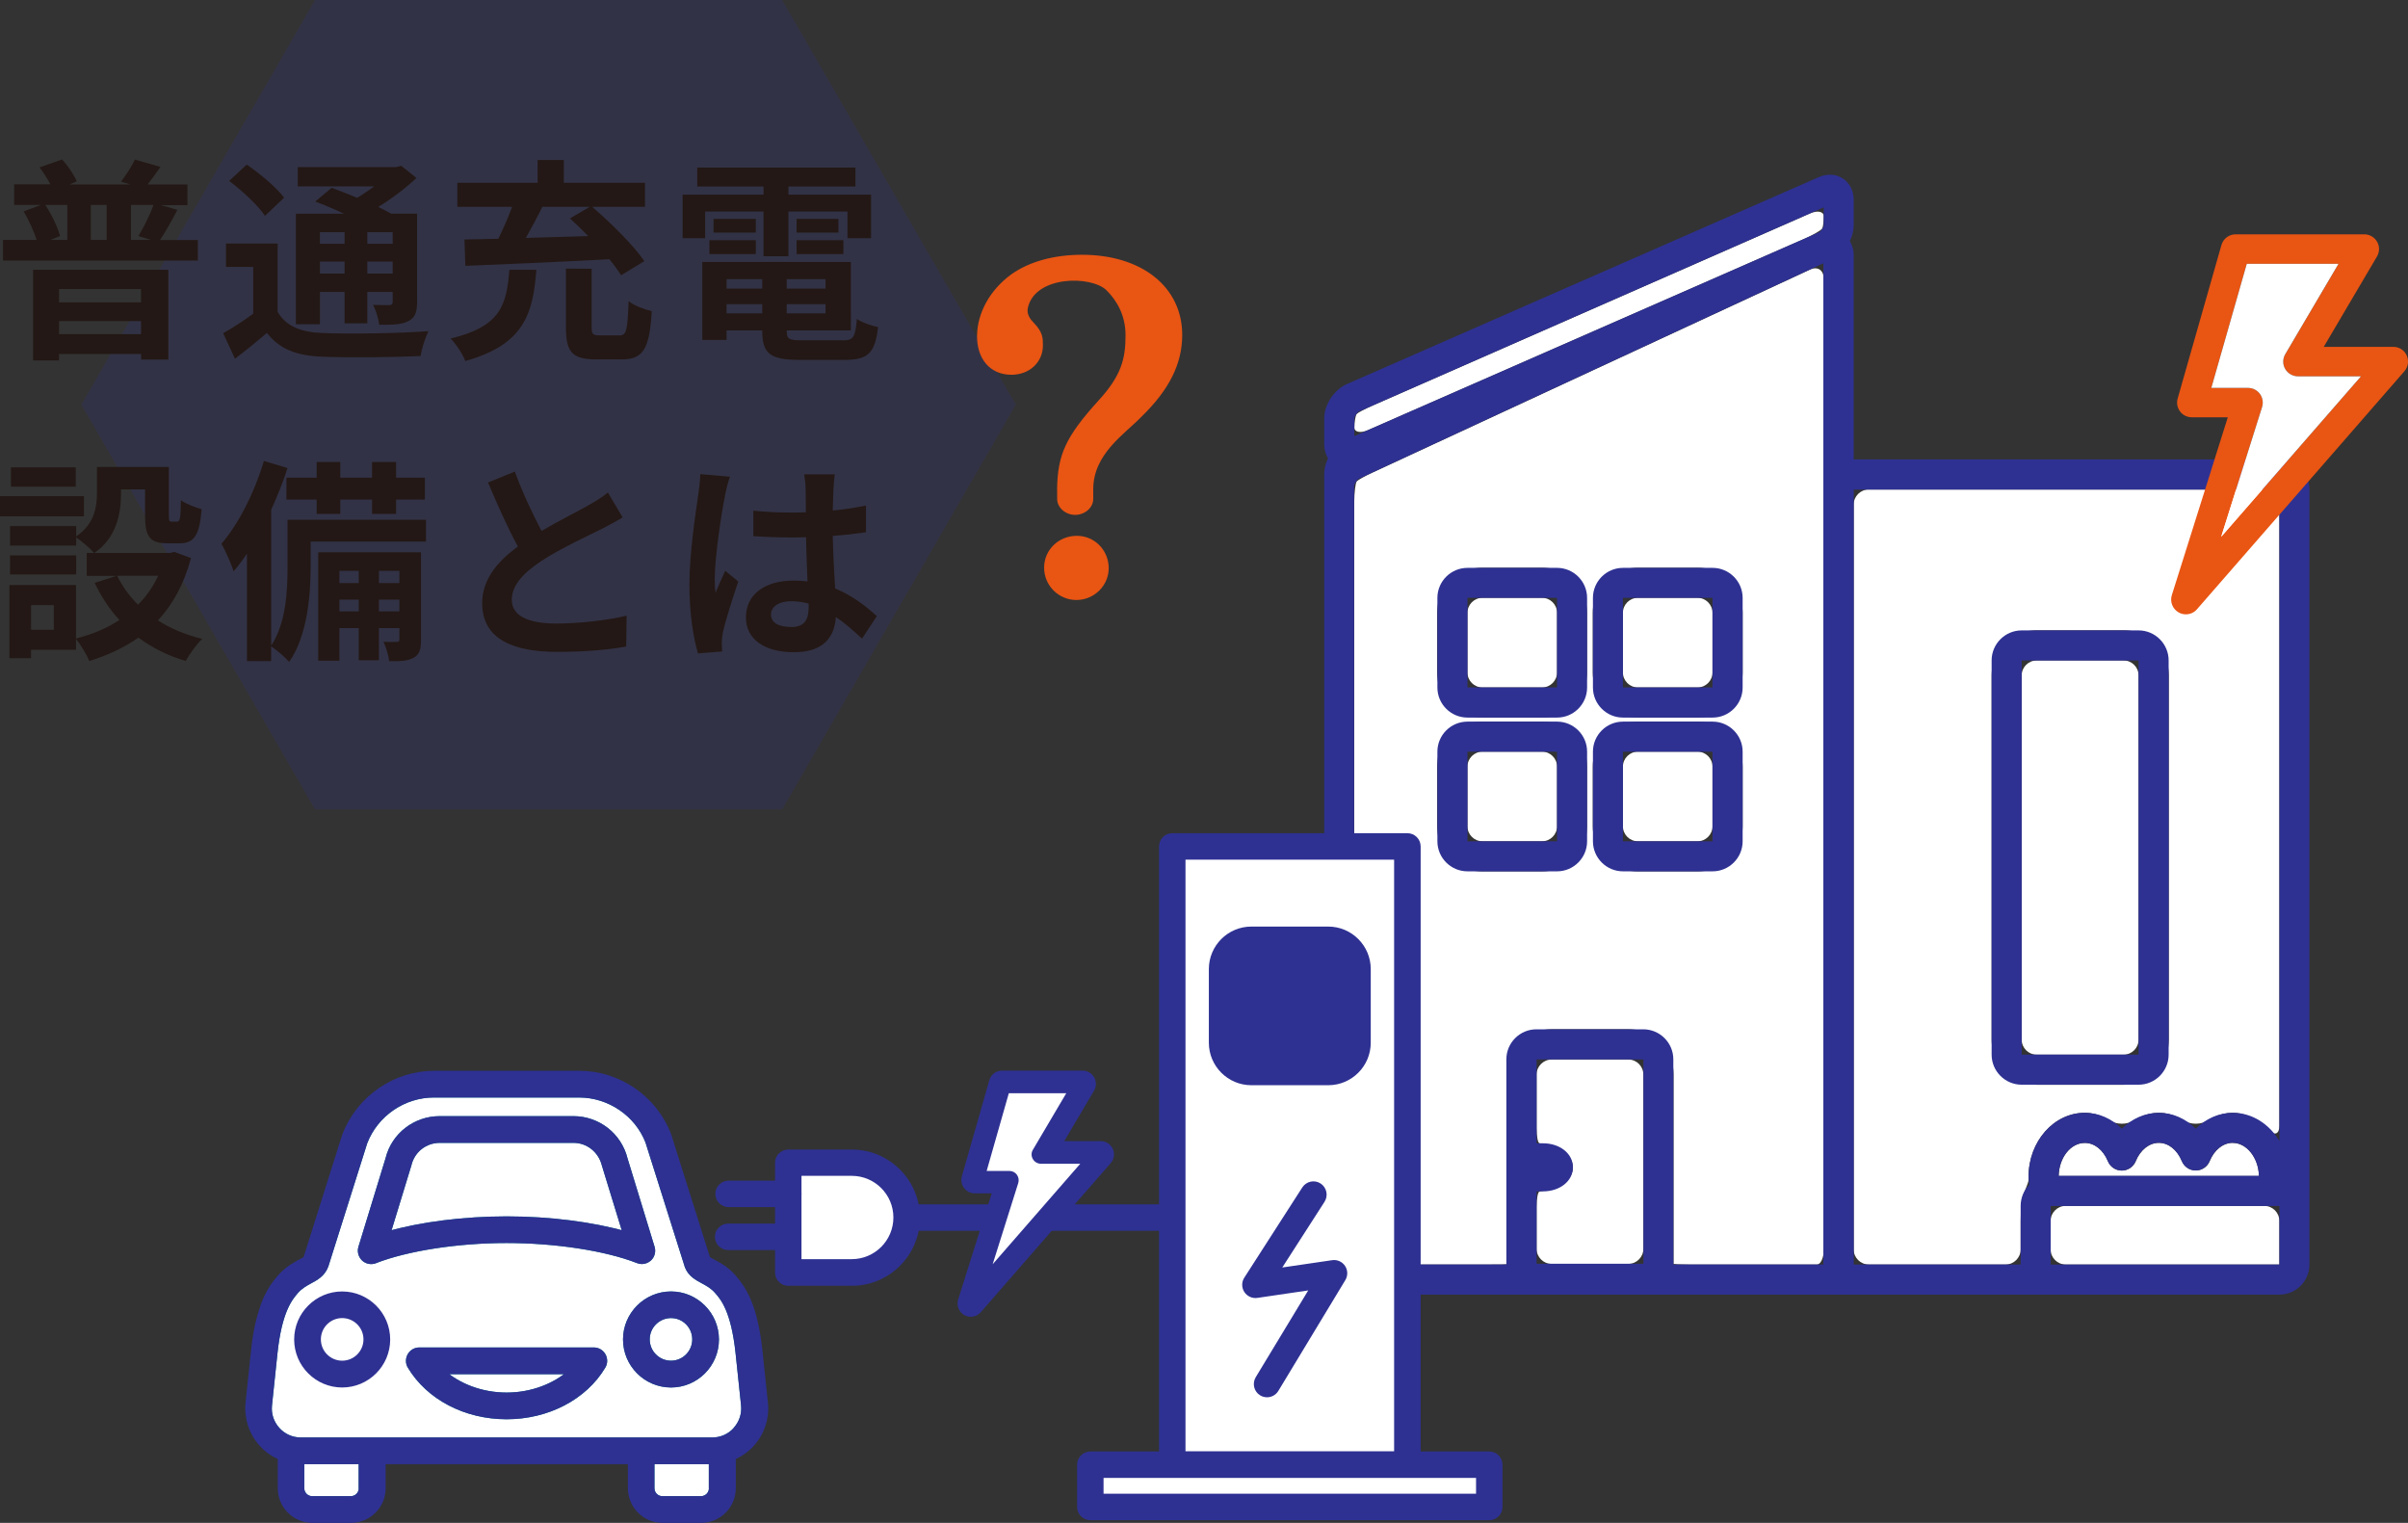 <?xml version="1.0" encoding="UTF-8"?>
<svg id="_レイヤー_2" data-name="レイヤー 2" xmlns="http://www.w3.org/2000/svg" viewBox="0 0 280.37 177.29">
  <rect x="0" y="0" width="280.37" height="177.29" fill="#333333" stroke="none"/>
  <defs>
    <style>
      .cls-1, .cls-2, .cls-3, .cls-4 {
        fill: #2e3192;
      }

      .cls-1, .cls-5 {
        stroke-linecap: round;
        stroke-linejoin: round;
        stroke-width: .62px;
      }

      .cls-1, .cls-4 {
        stroke: #2e3192;
      }

      .cls-6 {
        fill: #231815;
      }

      .cls-6, .cls-2, .cls-7, .cls-3, .cls-8 {
        stroke-width: 0px;
      }

      .cls-2 {
        opacity: .2;
      }

      .cls-7, .cls-5 {
        fill: #fff;
      }

      .cls-5 {
        stroke: #067c87;
      }

      .cls-4 {
        stroke-miterlimit: 10;
        stroke-width: .94px;
      }

      .cls-8 {
        fill: #e95513;
      }
    </style>
  </defs>
  <g id="_レイヤー_1-2" data-name="レイヤー 1">
    <g>
      <g>
        <g>
          <path class="cls-5" d="M39.84,150.66c-2.91,0-5.28,2.37-5.28,5.28s2.37,5.28,5.28,5.28,5.28-2.37,5.28-5.28-2.37-5.28-5.28-5.28ZM39.84,158.72c-1.54,0-2.79-1.25-2.79-2.79s1.25-2.79,2.79-2.79,2.79,1.25,2.79,2.79-1.25,2.79-2.79,2.79Z"/>
          <path class="cls-5" d="M42.08,173.26c0,.68-.55,1.23-1.23,1.23h-4.5c-.68,0-1.23-.55-1.23-1.23v-3.11h6.95v3.11ZM82.85,173.26c0,.68-.55,1.23-1.23,1.23h-4.5c-.68,0-1.23-.55-1.23-1.23v-3.11h6.95v3.11ZM85.67,166.44c-.71.79-1.69,1.22-2.75,1.22h-47.88c-1.06,0-2.04-.43-2.75-1.22s-1.04-1.8-.93-2.86l.64-6.08c.53-4.96,1.79-6.4,2.46-7.18.51-.58,1.08-.89,1.63-1.19.69-.37,1.47-.79,1.84-1.77l4.54-14.38c1.28-3.3,4.51-5.52,8.06-5.52h16.89c3.54,0,6.78,2.22,8.03,5.45l4.59,14.53c.35.9,1.13,1.32,1.82,1.69.55.3,1.13.61,1.63,1.19.68.77,1.93,2.21,2.46,7.17l.64,6.08c.11,1.05-.22,2.07-.93,2.86Z"/>
          <path class="cls-5" d="M78.13,150.66c-2.91,0-5.28,2.37-5.28,5.28s2.37,5.28,5.28,5.28,5.27-2.37,5.27-5.28-2.37-5.28-5.27-5.28ZM78.13,158.72c-1.54,0-2.79-1.25-2.79-2.79s1.25-2.79,2.79-2.79,2.78,1.25,2.78,2.79-1.25,2.79-2.78,2.79Z"/>
          <path class="cls-5" d="M69.15,157.18h-20.33c-.45,0-.86.24-1.08.63-.22.39-.22.87.01,1.25,2.16,3.61,6.46,5.86,11.23,5.86s9.08-2.25,11.23-5.86c.23-.38.23-.86.01-1.25-.22-.39-.63-.63-1.08-.63ZM58.99,162.43c-2.9,0-5.65-1.04-7.54-2.76h15.08c-1.9,1.72-4.64,2.76-7.54,2.76Z"/>
          <path class="cls-5" d="M43.68,146.76c3.74-1.45,9.6-2.36,15.3-2.36s11.57.9,15.3,2.36c.15.06.3.09.45.09.31,0,.61-.12.85-.33.35-.33.48-.82.34-1.28l-3.15-10.29c-.68-2.77-3.15-4.7-6.01-4.7h-15.57c-2.85,0-5.32,1.93-5.99,4.64l-3.17,10.35c-.14.46,0,.95.34,1.28.35.33.86.42,1.3.25ZM47.61,135.55c.41-1.66,1.88-2.81,3.59-2.81h15.57c1.7,0,3.18,1.16,3.61,2.88l2.47,8.05c-3.87-1.11-8.86-1.75-13.86-1.75s-9.99.64-13.86,1.75l2.48-8.11Z"/>
        </g>
        <g>
          <path class="cls-1" d="M39.84,150.66c-2.91,0-5.28,2.37-5.28,5.28s2.37,5.28,5.28,5.28,5.28-2.37,5.28-5.28-2.37-5.28-5.28-5.28ZM39.84,158.72c-1.54,0-2.79-1.25-2.79-2.79s1.25-2.79,2.79-2.79,2.79,1.25,2.79,2.79-1.25,2.79-2.79,2.79Z"/>
          <path class="cls-1" d="M29.99,154.32c-.18.85-.33,1.8-.45,2.91l-.64,6.08c-.18,1.74.38,3.48,1.56,4.79.61.68,1.36,1.2,2.19,1.55v3.61c0,2.05,1.67,3.72,3.72,3.72h4.5c2.05,0,3.72-1.67,3.72-3.72v-3.11h28.83v3.11c0,2.05,1.67,3.72,3.72,3.72h4.5c2.05,0,3.72-1.67,3.72-3.72v-3.61c.83-.35,1.58-.87,2.19-1.55,1.17-1.3,1.74-3.05,1.55-4.79l-.64-6.08c-.54-5.05-1.79-7.1-3.06-8.55-.8-.92-1.68-1.39-2.33-1.74-.25-.13-.58-.31-.68-.41l-4.56-14.44c-1.65-4.26-5.82-7.12-10.38-7.12h-16.89c-4.56,0-8.73,2.86-10.41,7.19l-4.53,14.36c-.1.1-.43.28-.68.41-.64.35-1.52.82-2.33,1.74-.68.78-1.35,1.73-1.92,3.21,0,0-.38,1.09-.7,2.43ZM42.08,173.26c0,.68-.55,1.23-1.23,1.23h-4.5c-.68,0-1.23-.55-1.23-1.23v-3.11h6.95v3.11ZM82.85,173.26c0,.68-.55,1.23-1.23,1.23h-4.5c-.68,0-1.23-.55-1.23-1.23v-3.11h6.95v3.11ZM85.67,166.44c-.71.79-1.69,1.22-2.75,1.22h-47.88c-1.06,0-2.04-.43-2.75-1.22s-1.04-1.8-.93-2.86l.64-6.08c.53-4.96,1.79-6.4,2.46-7.18.51-.58,1.08-.89,1.63-1.19.69-.37,1.47-.79,1.84-1.77l4.54-14.38c1.28-3.3,4.51-5.52,8.06-5.52h16.89c3.54,0,6.78,2.22,8.03,5.45l4.59,14.53c.35.9,1.13,1.32,1.82,1.69.55.3,1.13.61,1.63,1.19.68.77,1.93,2.21,2.46,7.17l.64,6.08c.11,1.05-.22,2.07-.93,2.86Z"/>
          <path class="cls-1" d="M78.13,150.66c-2.91,0-5.28,2.37-5.28,5.28s2.37,5.28,5.28,5.28,5.27-2.37,5.27-5.28-2.37-5.28-5.27-5.28ZM78.13,158.72c-1.54,0-2.79-1.25-2.79-2.79s1.25-2.79,2.79-2.79,2.78,1.25,2.78,2.79-1.25,2.79-2.78,2.79Z"/>
          <path class="cls-1" d="M69.15,157.18h-20.33c-.45,0-.86.24-1.08.63-.22.39-.22.87.01,1.25,2.16,3.61,6.46,5.86,11.23,5.86s9.08-2.25,11.23-5.86c.23-.38.23-.86.01-1.25-.22-.39-.63-.63-1.08-.63ZM58.99,162.43c-2.9,0-5.65-1.04-7.54-2.76h15.08c-1.9,1.72-4.64,2.76-7.54,2.76Z"/>
          <path class="cls-1" d="M43.68,146.76c3.74-1.45,9.6-2.36,15.3-2.36s11.57.9,15.3,2.36c.15.06.3.09.45.09.31,0,.61-.12.85-.33.35-.33.48-.82.34-1.28l-3.15-10.29c-.68-2.77-3.15-4.7-6.01-4.7h-15.57c-2.85,0-5.32,1.93-5.99,4.64l-3.17,10.35c-.14.46,0,.95.34,1.28.35.33.86.42,1.3.25ZM47.61,135.55c.41-1.66,1.88-2.81,3.59-2.81h15.57c1.7,0,3.18,1.16,3.61,2.88l2.47,8.05c-3.87-1.11-8.86-1.75-13.86-1.75s-9.99.64-13.86,1.75l2.48-8.11Z"/>
        </g>
        <path class="cls-4" d="M114.84,142.44l-2.83,8.99c-.15.49.06,1.01.5,1.26.16.09.35.14.52.14.3,0,.6-.13.81-.37l8.73-10.02,1.87-2.15,4.53-5.19c.28-.32.34-.77.17-1.15s-.56-.63-.98-.63h-5.07l3.89-6.59c.2-.33.2-.74,0-1.08-.19-.33-.55-.54-.93-.54h-9.38c-.48,0-.9.32-1.03.78l-3.2,11.2c-.09.32-.03.67.18.94s.52.43.86.43h2.63l-.58,1.83-.68,2.15ZM114.88,136.32l2.58-9.05h6.69l-3.89,6.59c-.2.33-.2.74,0,1.08.19.33.55.54.93.54h4.59l-10.2,11.7,2.98-9.46c.1-.33.04-.68-.16-.96-.2-.28-.52-.44-.87-.44h-2.67Z"/>
        <g>
          <path class="cls-7" d="M215.83,145.46c0,.96.79,1.75,1.75,1.75h15.94c.96,0,1.75-.79,1.75-1.75v-3.32c0-.96.09-2.16.19-2.66s.77-1.82.73-2.16v-.33c0-4.1,2.94-7.44,6.56-7.44,1.61,0,2.86.86,2.86.86.79.55,2.09.55,2.88,0,0,0,1.26-.86,2.87-.86s2.86.86,2.86.86c.79.55,2.09.55,2.88,0,0,0,1.26-.86,2.87-.86,2.25,0,4.2,2.01,4.2,2.01.67.69,1.22.47,1.22-.49V58.74c0-.96-.78-1.75-1.75-1.75h-46.06c-.96,0-1.75.79-1.75,1.75v86.72ZM233.8,74.1c.88-.39,2.38-.72,3.35-.72h10.11c.96,0,2.47.32,3.35.72l1.19,1.19c.39.88.72,2.38.72,3.35v42.39c0,.96-.32,2.47-.72,3.35l-1.19,1.19c-.88.39-2.38.72-3.35.72h-10.11c-.96,0-2.47-.32-3.35-.72l-1.19-1.19c-.39-.88-.72-2.38-.72-3.35v-42.39c0-.96.32-2.47.72-3.35l1.19-1.19Z"/>
          <path class="cls-7" d="M237.14,76.89h10.11c.97,0,1.75.78,1.75,1.75v42.39c0,.97-.78,1.75-1.75,1.75h-10.11c-.97,0-1.75-.78-1.75-1.75v-42.39c0-.97.78-1.75,1.75-1.75Z"/>
          <path class="cls-3" d="M235.39,126.28h13.61c1.93,0,3.5-1.57,3.5-3.5v-45.89c0-1.93-1.57-3.5-3.5-3.5h-13.61c-1.93,0-3.5,1.57-3.5,3.5v45.89c0,1.93,1.57,3.5,3.5,3.5ZM235.39,76.89h13.61v45.89h-13.61v-45.89Z"/>
          <path class="cls-7" d="M212.18,26.58c.09-.2.16-.83.16-1.4s-.72-.71-1.6-.33l-50.89,22.35c-.88.39-1.73.83-1.88.99s-.28,1.01-.28,1.57.72.69,1.6.31l50.89-22.31c.88-.39,1.92-.98,2-1.18Z"/>
          <path class="cls-7" d="M212.33,32.4c0-.96-.71-1.42-1.59-1.01l-50.9,23.61c-.87.4-1.72.87-1.87,1.04s-.29,1.38-.29,2.34v87.08c0,.96.79,1.75,1.75,1.75h14.23c.96,0,1.75-.01,1.74-.03s0-.85,0-1.81v-20.29c0-.96.32-2.47.72-3.35l1.19-1.19c.88-.39,2.38-.72,3.35-.72h8.94c.96,0,2.47.32,3.35.72l1.19,1.19c.39.88.72,2.38.72,3.35v20.29c0,.96,0,1.76,0,1.78s.78.06,1.74.06h14.96c.43,0,.79-.79.79-1.75V32.4ZM184.78,96.19c0,.96-.32,2.47-.72,3.35l-1.19,1.19c-.88.39-2.38.72-3.35.72h-6.93c-.96,0-2.47-.32-3.35-.72l-1.19-1.19c-.39-.88-.72-2.38-.72-3.35v-6.93c0-.96.32-2.47.72-3.35l1.19-1.19c.88-.39,2.38-.72,3.35-.72h6.93c.96,0,2.47.32,3.35.72l1.19,1.19c.39.88.72,2.38.72,3.35v6.93ZM184.78,78.28c0,.96-.32,2.47-.72,3.35l-1.19,1.19c-.88.39-2.38.72-3.35.72h-6.93c-.96,0-2.47-.32-3.35-.72l-1.19-1.19c-.39-.88-.72-2.38-.72-3.35v-6.93c0-.96.32-2.47.72-3.35l1.19-1.19c.88-.39,2.38-.72,3.35-.72h6.93c.96,0,2.47.32,3.35.72l1.19,1.19c.39.88.72,2.38.72,3.35v6.93ZM202.9,96.19c0,.96-.32,2.47-.72,3.35l-1.19,1.19c-.88.39-2.38.72-3.35.72h-6.93c-.96,0-2.47-.32-3.35-.72l-1.19-1.19c-.39-.88-.72-2.38-.72-3.35v-6.93c0-.96.32-2.47.72-3.35l1.19-1.19c.88-.39,2.38-.72,3.35-.72h6.93c.96,0,2.47.32,3.35.72l1.19,1.19c.39.88.72,2.38.72,3.35v6.93ZM202.9,78.28c0,.96-.32,2.47-.72,3.35l-1.19,1.19c-.88.39-2.38.72-3.35.72h-6.93c-.96,0-2.47-.32-3.35-.72l-1.19-1.19c-.39-.88-.72-2.38-.72-3.35v-6.93c0-.96.32-2.47.72-3.35l1.19-1.19c.88-.39,2.38-.72,3.35-.72h6.93c.96,0,2.47.32,3.35.72l1.19,1.19c.39.88.72,2.38.72,3.35v6.93Z"/>
          <path class="cls-7" d="M190.71,69.6h6.93c.97,0,1.75.78,1.75,1.75v6.93c0,.97-.78,1.75-1.75,1.75h-6.93c-.97,0-1.75-.78-1.75-1.75v-6.93c0-.97.78-1.75,1.75-1.75Z"/>
          <path class="cls-3" d="M199.4,66.11h-10.43c-1.93,0-3.5,1.57-3.5,3.5v10.43c0,1.93,1.57,3.5,3.5,3.5h10.43c1.93,0,3.5-1.57,3.5-3.5v-10.43c0-1.93-1.57-3.5-3.5-3.5ZM199.39,80.03h-10.43v-10.43h10.43v10.43Z"/>
          <path class="cls-7" d="M172.61,69.6h6.93c.97,0,1.75.78,1.75,1.75v6.93c0,.97-.78,1.75-1.75,1.75h-6.93c-.97,0-1.75-.78-1.75-1.75v-6.93c0-.97.78-1.75,1.75-1.75Z"/>
          <path class="cls-3" d="M181.29,66.11h-10.43c-1.93,0-3.5,1.57-3.5,3.5v10.43c0,1.93,1.57,3.5,3.5,3.5h10.43c1.93,0,3.5-1.57,3.5-3.5v-10.43c0-1.93-1.57-3.5-3.5-3.5ZM181.28,80.03h-10.42v-10.43h10.43v10.43Z"/>
          <path class="cls-7" d="M190.71,87.51h6.93c.97,0,1.75.78,1.75,1.75v6.93c0,.97-.78,1.75-1.75,1.75h-6.93c-.97,0-1.75-.78-1.75-1.75v-6.93c0-.97.78-1.75,1.75-1.75Z"/>
          <path class="cls-3" d="M199.4,84.01h-10.43c-1.93,0-3.5,1.57-3.5,3.5v10.43c0,1.93,1.57,3.5,3.5,3.5h10.43c1.93,0,3.5-1.57,3.5-3.5v-10.43c0-1.93-1.57-3.5-3.5-3.5ZM199.39,97.94h-10.43v-10.43h10.43v10.43Z"/>
          <path class="cls-7" d="M172.61,87.51h6.93c.97,0,1.75.78,1.75,1.75v6.93c0,.97-.78,1.75-1.75,1.75h-6.93c-.97,0-1.75-.78-1.75-1.75v-6.93c0-.97.78-1.75,1.75-1.75Z"/>
          <path class="cls-3" d="M181.29,84.01h-10.43c-1.93,0-3.5,1.57-3.5,3.5v10.43c0,1.93,1.57,3.5,3.5,3.5h10.43c1.93,0,3.5-1.57,3.5-3.5v-10.43c0-1.93-1.57-3.5-3.5-3.5ZM181.28,97.94h-10.42v-10.43h10.43v10.43Z"/>
          <path class="cls-7" d="M178.91,131.36c0,.96.16,1.75.36,1.75s1.11.26,2.02.57c0,0,1.84.63,1.84,2.23s-1.84,2.23-1.84,2.23c-.91.31-1.82.57-2.02.57s-.36.79-.36,1.75v4.93c0,.96.79,1.75,1.75,1.75h8.93c.96,0,1.75-.79,1.75-1.75v-20.29c0-.96-.78-1.75-1.74-1.75h-8.94c-.96,0-1.75.79-1.75,1.75v6.27Z"/>
          <path class="cls-7" d="M259.97,133.05c-1.12,0-2.15.82-2.69,2.13-.27.66-.91,1.09-1.62,1.09h0c-.71,0-1.35-.43-1.62-1.09-.54-1.32-1.57-2.13-2.68-2.13s-2.15.82-2.69,2.14c-.27.66-.91,1.09-1.62,1.09h0c-.71,0-1.35-.43-1.62-1.09-.54-1.32-1.57-2.13-2.68-2.13-1.66,0-3.01,1.72-3.05,3.85h23.32c-.04-2.09-1.42-3.85-3.05-3.85Z"/>
          <path class="cls-7" d="M265.39,147.21s0-.79,0-1.75v-3.32c0-.96-.78-1.75-1.75-1.75h-23.13c-.96,0-1.75.79-1.75,1.75v3.32c0,.96.79,1.75,1.75,1.75h24.87Z"/>
          <path class="cls-3" d="M268.89,140.39V56.99c0-1.93-1.57-3.5-3.5-3.5h-49.56v-23.78c0-.21-.02-.41-.05-.6-.02-.13-.07-.26-.11-.38-.02-.06-.03-.12-.05-.17-.07-.17-.15-.34-.24-.49.29-.59.45-1.23.45-1.85v-2.95c0-1.67-1.19-2.93-2.76-2.93-.43,0-.87.09-1.3.28l-54.94,24.09c-1.51.66-2.65,2.4-2.65,4.05v2.95c0,.62.16,1.18.45,1.65-.29.59-.45,1.23-.45,1.85v92.01c0,1.93,1.57,3.5,3.5,3.5h107.71c1.93,0,3.5-1.57,3.5-3.5v-6.82s0,0,0,0ZM239.69,136.9c.04-2.13,1.39-3.85,3.05-3.85,1.12,0,2.14.82,2.68,2.13.27.66.91,1.09,1.62,1.09h0c.71,0,1.35-.43,1.62-1.09.54-1.32,1.57-2.14,2.69-2.14s2.14.82,2.68,2.13c.27.66.91,1.09,1.62,1.09h0c.71,0,1.35-.43,1.62-1.09.54-1.32,1.57-2.13,2.69-2.13,1.63,0,3,1.75,3.05,3.85h-23.32ZM238.77,140.4h26.63v6.82h-26.63v-6.82ZM265.39,132.82c-1.18-1.97-3.17-3.27-5.42-3.27-1.61,0-3.14.68-4.31,1.85-1.17-1.17-2.7-1.85-4.3-1.85s-3.14.68-4.31,1.85c-1.17-1.17-2.7-1.85-4.3-1.85-3.62,0-6.56,3.34-6.56,7.44,0,.33.05.64.08.95-.62.63-1,1.49-1,2.45v6.82h-19.43V56.99h49.56v75.83ZM212.33,147.21h-17.5s0-.06,0-.09v-23.79c0-1.93-1.57-3.5-3.5-3.5h-12.44c-1.93,0-3.5,1.57-3.5,3.5v23.79s0,.06,0,.09h-17.73V56.63c0-.28.32-.78.57-.9l54.07-25.08v116.56ZM191.34,147.12h-12.43v-8.42h.73c1.99,0,3.5-1.2,3.5-2.8s-1.5-2.8-3.5-2.8h-.73v-9.77h12.44v23.79ZM157.69,50.77v-2.02c0-.27.31-.74.56-.85l54.09-23.76v2.06c0,.27-.31.74-.56.85l-54.09,23.72Z"/>
        </g>
        <rect class="cls-7" x="136.49" y="98.54" width="27.38" height="71.98"/>
        <path class="cls-3" d="M163.87,172.06h-27.38c-.85,0-1.54-.69-1.54-1.54v-71.98c0-.85.69-1.54,1.54-1.54h27.38c.85,0,1.54.69,1.54,1.54v71.98c0,.85-.69,1.54-1.54,1.54ZM138.03,168.98h24.29v-68.9h-24.29v68.9Z"/>
        <rect class="cls-7" x="126.95" y="170.52" width="46.45" height="4.92"/>
        <path class="cls-3" d="M173.4,176.98h-46.45c-.85,0-1.54-.69-1.54-1.54v-4.92c0-.85.69-1.54,1.54-1.54h46.45c.85,0,1.54.69,1.54,1.54v4.92c0,.85-.69,1.54-1.54,1.54ZM128.49,173.9h43.37v-1.84h-43.37v1.84Z"/>
        <g>
          <rect class="cls-3" x="141.33" y="108.45" width="17.69" height="17.31" rx="4.37" ry="4.37"/>
          <path class="cls-3" d="M154.65,126.34h-8.95c-2.73,0-4.95-2.22-4.95-4.95v-8.57c0-2.73,2.22-4.95,4.95-4.95h8.95c2.73,0,4.95,2.22,4.95,4.95v8.57c0,2.73-2.22,4.95-4.95,4.95ZM145.7,109.02c-2.09,0-3.79,1.7-3.79,3.79v8.57c0,2.09,1.7,3.79,3.79,3.79h8.95c2.09,0,3.79-1.7,3.79-3.79v-8.57c0-2.09-1.7-3.79-3.79-3.79h-8.95Z"/>
        </g>
        <path class="cls-3" d="M147.53,162.67c-.27,0-.55-.07-.8-.22-.73-.44-.96-1.39-.52-2.12l6.11-10.1-5.92.87c-.59.09-1.19-.18-1.52-.69-.33-.51-.33-1.16,0-1.67l6.75-10.5c.46-.71,1.41-.93,2.13-.46.71.46.92,1.41.46,2.13l-4.92,7.65,5.8-.85c.59-.09,1.18.17,1.51.67.33.5.34,1.14.03,1.65l-7.8,12.9c-.29.48-.8.74-1.32.74Z"/>
        <g>
          <g>
            <path class="cls-7" d="M91.78,135.36h7.4c3.51,0,6.39,2.87,6.39,6.39h0c0,3.51-2.87,6.39-6.39,6.39h-7.4v-12.77Z"/>
            <path class="cls-3" d="M90.24,148.14v-12.77c0-.85.69-1.54,1.54-1.54h7.4c4.37,0,7.93,3.56,7.93,7.93s-3.56,7.93-7.93,7.93h-7.4c-.85,0-1.54-.69-1.54-1.54ZM93.32,136.9v9.69h5.85c2.67,0,4.85-2.17,4.85-4.85s-2.17-4.85-4.85-4.85h-5.85Z"/>
          </g>
          <path class="cls-3" d="M83.29,138.99c0-.85.69-1.54,1.54-1.54h6.95c.85,0,1.54.69,1.54,1.54s-.69,1.54-1.54,1.54h-6.95c-.85,0-1.54-.69-1.54-1.54Z"/>
          <path class="cls-3" d="M83.24,143.99c0-.85.69-1.54,1.54-1.54h6.95c.85,0,1.54.69,1.54,1.54s-.69,1.54-1.54,1.54h-6.95c-.85,0-1.54-.69-1.54-1.54Z"/>
        </g>
        <path class="cls-3" d="M135.97,140.21h-30.4v3.08h30.4c.85,0,1.54-.69,1.54-1.54s-.69-1.54-1.54-1.54Z"/>
        <path class="cls-7" d="M114.88,136.32l2.58-9.05h6.69l-3.89,6.59c-.2.33-.2.74,0,1.08.19.33.55.54.93.54h4.59l-10.2,11.7,2.98-9.46c.1-.33.04-.68-.16-.96-.2-.28-.52-.44-.87-.44h-2.67Z"/>
      </g>
      <polygon class="cls-2" points="91.08 0 36.67 0 9.47 47.11 36.67 94.23 91.08 94.23 118.28 47.11 91.08 0"/>
      <g>
        <path class="cls-6" d="M23.04,27.93v2.4H.35v-2.4h3.92c-.33-1.02-.92-2.32-1.52-3.32l2.02-.75H1.65v-2.4h4.22c-.35-.65-.8-1.4-1.27-1.97l2.62-.92c.72.75,1.4,1.8,1.72,2.55l-.85.35h7.1l-1.1-.32c.55-.72,1.28-1.83,1.62-2.57l2.97.85c-.55.8-1.05,1.47-1.5,2.05h4.65v2.4h-3.1l1.92.55c-.65,1.27-1.4,2.57-2.02,3.52h4.4ZM3.85,31.41h15.75v10.45h-3.17v-.65H6.87v.75h-3.02v-10.55ZM5.27,23.86c.75,1.12,1.45,2.6,1.72,3.62l-1.12.45h1.97v-4.07h-2.57ZM6.87,33.65v1.55h9.55v-1.55H6.87ZM16.42,38.9v-1.52H6.87v1.52h9.55ZM12.42,23.86h-1.85v4.07h1.85v-4.07ZM16.12,27.48c.6-1,1.35-2.47,1.75-3.62h-2.62v4.07h2.32l-1.45-.45Z"/>
        <path class="cls-6" d="M32.32,36.3c.97,1.67,2.7,2.38,5.25,2.47,2.97.12,8.9.05,12.32-.22-.35.7-.8,2.07-.92,2.9-3.07.15-8.37.2-11.42.08-3-.12-4.97-.85-6.47-2.77-1.15.97-2.32,1.95-3.72,3l-1.38-2.97c1.08-.6,2.35-1.42,3.5-2.27v-5.45h-3.17v-2.72h6.02v7.97ZM30.85,25.13c-.78-1.2-2.65-2.92-4.17-4.07l2.05-1.9c1.53,1.05,3.45,2.65,4.35,3.85l-2.22,2.12ZM37.25,37.75h-2.8v-12.87h5.6c-1.12-.53-2.32-1.03-3.35-1.42l1.92-1.6c.87.33,1.92.72,2.95,1.17.7-.4,1.37-.88,2-1.33h-8.9v-2.25h11.47l.58-.15,1.77,1.42c-1.25,1.17-2.82,2.38-4.45,3.37.55.28,1.08.53,1.5.78h3.02v10.3c0,1.2-.23,1.83-1.03,2.22-.8.42-1.87.42-3.37.42-.1-.72-.4-1.7-.72-2.32.77.03,1.65.03,1.9.03.3-.03.38-.12.38-.38v-1.15h-2.95v3.65h-2.65v-3.65h-2.87v3.75ZM37.25,27.03v1.35h2.87v-1.35h-2.87ZM40.12,31.85v-1.4h-2.87v1.4h2.87ZM45.72,27.03h-2.95v1.35h2.95v-1.35ZM45.72,31.85v-1.4h-2.95v1.4h2.95Z"/>
        <path class="cls-6" d="M62.45,31.41c-.38,5.2-1.5,8.72-8.27,10.62-.3-.8-1.1-2-1.72-2.62,5.9-1.4,6.52-3.97,6.85-8h3.15ZM54.07,27.88c1.17-.03,2.5-.05,3.95-.08.57-1.17,1.17-2.52,1.6-3.72h-6.37v-2.8h9.35v-2.65h3.05v2.65h9.45v2.8h-6.15c2.15,1.85,4.8,4.45,6.07,6.32l-2.7,1.65c-.35-.55-.82-1.2-1.37-1.87-6.05.32-12.45.6-16.77.77l-.1-3.07ZM63.15,24.08c-.6,1.22-1.28,2.47-1.92,3.62,2.32-.08,4.8-.15,7.25-.22-.7-.73-1.42-1.42-2.12-2.05l2.3-1.35h-5.5ZM72.12,39.05c.8,0,.95-.52,1.07-4,.6.53,1.95,1,2.7,1.17-.27,4.47-1.02,5.62-3.5,5.62h-3c-2.8,0-3.5-.9-3.5-3.72v-6.85l3,.02v6.8c0,.82.12.95.95.95h2.27Z"/>
        <path class="cls-6" d="M82.1,27.73h-2.62v-5.07h9.42v-.95h-7.72v-2.2h18.42v2.2h-7.8v.95h9.62v5.07h-2.75v-3.1h-6.87v5.2h-2.9v-5.2h-6.8v3.1ZM98.12,39.63c1.25,0,1.47-.38,1.65-2.5.6.42,1.72.8,2.47.95-.35,3-1.15,3.82-3.87,3.82h-5.25c-3.42,0-4.37-.72-4.37-3.35v-.08h-4.15v1.1h-2.83v-9.07h17.3v7.97h-7.47v.08c0,.92.27,1.07,1.8,1.07h4.72ZM82.6,27.96h5.4v1.62h-5.4v-1.62ZM88,27.08h-4.92v-1.6h4.92v1.6ZM84.6,32.5v1.1h4.15v-1.1h-4.15ZM88.75,36.48v-1.07h-4.15v1.07h4.15ZM96.12,32.5h-4.52v1.1h4.52v-1.1ZM96.12,36.48v-1.07h-4.52v1.07h4.52ZM97.62,25.48v1.6h-4.87v-1.6h4.87ZM92.75,27.96h5.45v1.62h-5.45v-1.62Z"/>
        <path class="cls-6" d="M9.77,60.11H0v-2.35h9.77v2.35ZM22.24,64.96c-.8,3.02-2.12,5.4-3.85,7.27,1.47.95,3.22,1.67,5.15,2.15-.65.62-1.5,1.8-1.92,2.57-2.1-.62-3.92-1.55-5.5-2.72-1.67,1.17-3.6,2.07-5.72,2.72-.3-.72-1-1.9-1.55-2.57v1.27H3.62v.98H1.1v-8.52h7.75v6.22c1.87-.47,3.57-1.17,5.05-2.15-1.15-1.25-2.1-2.7-2.88-4.32l2.55-.82h-3.47v-2.67h.85c-.42-.5-1.47-1.4-2.08-1.8v.95H1.17v-2.27h7.7v1.2c2.15-1.47,2.42-3.45,2.42-5.12v-2.97h8.37v5.6c0,.7.05.77.33.77h.62c.33,0,.43-.32.45-2.5.55.42,1.7.85,2.42,1.05-.25,3.1-.9,3.97-2.57,3.97h-1.45c-2,0-2.57-.77-2.57-3.25v-3.02h-2.8v.42c0,2.35-.5,5.2-3.1,6.97h8.8l.5-.12,1.95.72ZM8.87,66.88H1.17v-2.22h7.7v2.22ZM8.82,56.66H1.27v-2.25h7.55v2.25ZM6.27,70.45h-2.65v2.87h2.65v-2.87ZM13.65,67.03c.6,1.25,1.42,2.37,2.42,3.37.98-.97,1.75-2.1,2.35-3.37h-4.77Z"/>
        <path class="cls-6" d="M49.59,63.06h-13.42v2.95c0,3.25-.38,8.02-2.5,11.05-.42-.5-1.52-1.45-2.1-1.8v1.7h-2.82v-12.5c-.5.75-1.02,1.45-1.55,2.05-.22-.7-.95-2.42-1.42-3.2,2-2.32,3.85-5.97,4.95-9.65l2.75.83c-.52,1.6-1.17,3.25-1.9,4.85v15.82c1.75-2.67,1.9-6.45,1.9-9.2v-5.45h16.12v2.55ZM36.87,55.61v-1.82h2.75v1.82h3.7v-1.82h2.8v1.82h3.35v2.55h-3.35v1.67h-2.8v-1.67h-3.7v1.67h-2.75v-1.67h-3.52v-2.55h3.52ZM49.02,74.45c0,1.12-.15,1.72-.85,2.12-.67.38-1.57.43-2.87.4-.05-.67-.35-1.6-.65-2.25.7.03,1.32.03,1.57,0,.22,0,.28-.05.28-.3v-1.3h-2.38v3.75h-2.35v-3.75h-2.25v3.8h-2.47v-12.62h11.97v10.15ZM39.52,66.46v1.42h2.25v-1.42h-2.25ZM41.77,71.18v-1.37h-2.25v1.37h2.25ZM44.12,66.46v1.42h2.38v-1.42h-2.38ZM46.5,71.18v-1.37h-2.38v1.37h2.38Z"/>
        <path class="cls-6" d="M63.05,61.81c2.05-1.2,4.22-2.28,5.4-2.95.95-.55,1.67-.97,2.33-1.52l1.72,2.9c-.75.45-1.55.88-2.47,1.35-1.55.78-4.7,2.22-6.97,3.7-2.07,1.38-3.47,2.8-3.47,4.55s1.72,2.75,5.2,2.75c2.57,0,5.95-.37,8.17-.92l-.05,3.6c-2.12.38-4.77.62-8.02.62-4.97,0-8.75-1.38-8.75-5.67,0-2.75,1.75-4.82,4.15-6.6-1.15-2.12-2.35-4.8-3.47-7.45l3.12-1.27c.95,2.6,2.12,5,3.12,6.92Z"/>
        <path class="cls-6" d="M84.42,57.73c-.38,1.67-1.2,7.17-1.2,9.67,0,.5.02,1.12.1,1.62.33-.88.75-1.72,1.12-2.57l1.52,1.25c-.7,2.05-1.5,4.6-1.8,5.95-.07.35-.12.9-.12,1.17,0,.25.03.67.05,1.02l-2.82.23c-.53-1.75-1-4.6-1-8,0-3.77.75-8.5,1.02-10.42.1-.7.23-1.65.25-2.45l3.45.3c-.2.5-.5,1.77-.58,2.22ZM97.04,56.86c-.02.55-.05,1.47-.08,2.57,1.38-.12,2.67-.33,3.87-.58v3.12c-1.2.17-2.5.32-3.87.42.05,2.42.18,4.42.28,6.12,2.07.85,3.65,2.12,4.85,3.22l-1.72,2.62c-1.05-.97-2.05-1.85-3.05-2.52-.15,2.4-1.5,4.1-4.87,4.1s-5.6-1.45-5.6-4.07,2.15-4.27,5.55-4.27c.57,0,1.12.03,1.62.1-.05-1.55-.15-3.38-.17-5.15-.6.03-1.2.03-1.77.03-1.47,0-2.9-.05-4.37-.15v-2.97c1.42.15,2.87.22,4.37.22.58,0,1.17,0,1.75-.03,0-1.22-.03-2.25-.03-2.77,0-.38-.08-1.15-.17-1.65h3.57c-.08.48-.12,1.08-.15,1.62ZM92.1,73c1.52,0,2.05-.8,2.05-2.28v-.45c-.65-.17-1.32-.28-2-.28-1.42,0-2.38.6-2.38,1.55,0,1.02,1,1.45,2.33,1.45Z"/>
      </g>
      <path class="cls-8" d="M123.08,57.01c.05-4.05.98-6.15,4.84-10.4,2.64-2.88,3.13-4.84,3.13-7.57,0-2.3-.98-4.01-2.2-5.23-1.76-1.76-8.35-1.76-9.18,2.05-.15.73.29,1.32.73,1.76,1.03,1.07,1.03,1.76,1.03,2.59,0,1.95-1.56,3.42-3.66,3.42-2.54,0-4.05-1.91-4.01-4.59.05-2.64,1.51-5.28,3.96-7.08,2.05-1.47,4.93-2.3,8.26-2.3,6.98,0,11.67,3.76,11.67,9.33,0,3.32-1.47,6.35-4.79,9.57-1.95,2-5.57,4.3-5.57,8.4v1.12c0,1.03-.98,1.86-2.1,1.86s-2.1-.83-2.1-1.86v-1.07ZM129.09,66.14c0,2.05-1.71,3.71-3.76,3.71s-3.76-1.66-3.76-3.76,1.71-3.71,3.81-3.71,3.71,1.71,3.71,3.76Z"/>
      <g>
        <path class="cls-8" d="M257.39,54.94l-4.52,14.35c-.24.77.09,1.61.8,2.01.26.15.55.22.84.22.48,0,.96-.2,1.29-.59l13.94-15.99,2.99-3.43,7.22-8.29c.44-.51.55-1.22.27-1.84s-.89-1-1.56-1h-8.1l6.2-10.52c.31-.53.32-1.19.01-1.72-.31-.53-.87-.86-1.49-.86h-14.98c-.77,0-1.44.51-1.65,1.24l-5.1,17.88c-.15.52-.04,1.07.28,1.5s.83.68,1.37.68h4.19l-.92,2.92-1.08,3.43ZM257.47,45.16l4.13-14.45h10.68l-6.2,10.52c-.31.53-.32,1.19-.01,1.72.31.53.87.86,1.49.86h7.34l-16.28,18.68,4.76-15.1c.16-.52.07-1.09-.25-1.53-.32-.44-.84-.7-1.38-.7h-4.26Z"/>
        <path class="cls-7" d="M257.47,45.16l4.13-14.45h10.68l-6.2,10.52c-.31.53-.32,1.19-.01,1.72.31.53.87.86,1.49.86h7.34l-16.28,18.68,4.76-15.1c.16-.52.07-1.09-.25-1.53-.32-.44-.84-.7-1.38-.7h-4.26Z"/>
      </g>
    </g>
  </g>
</svg>